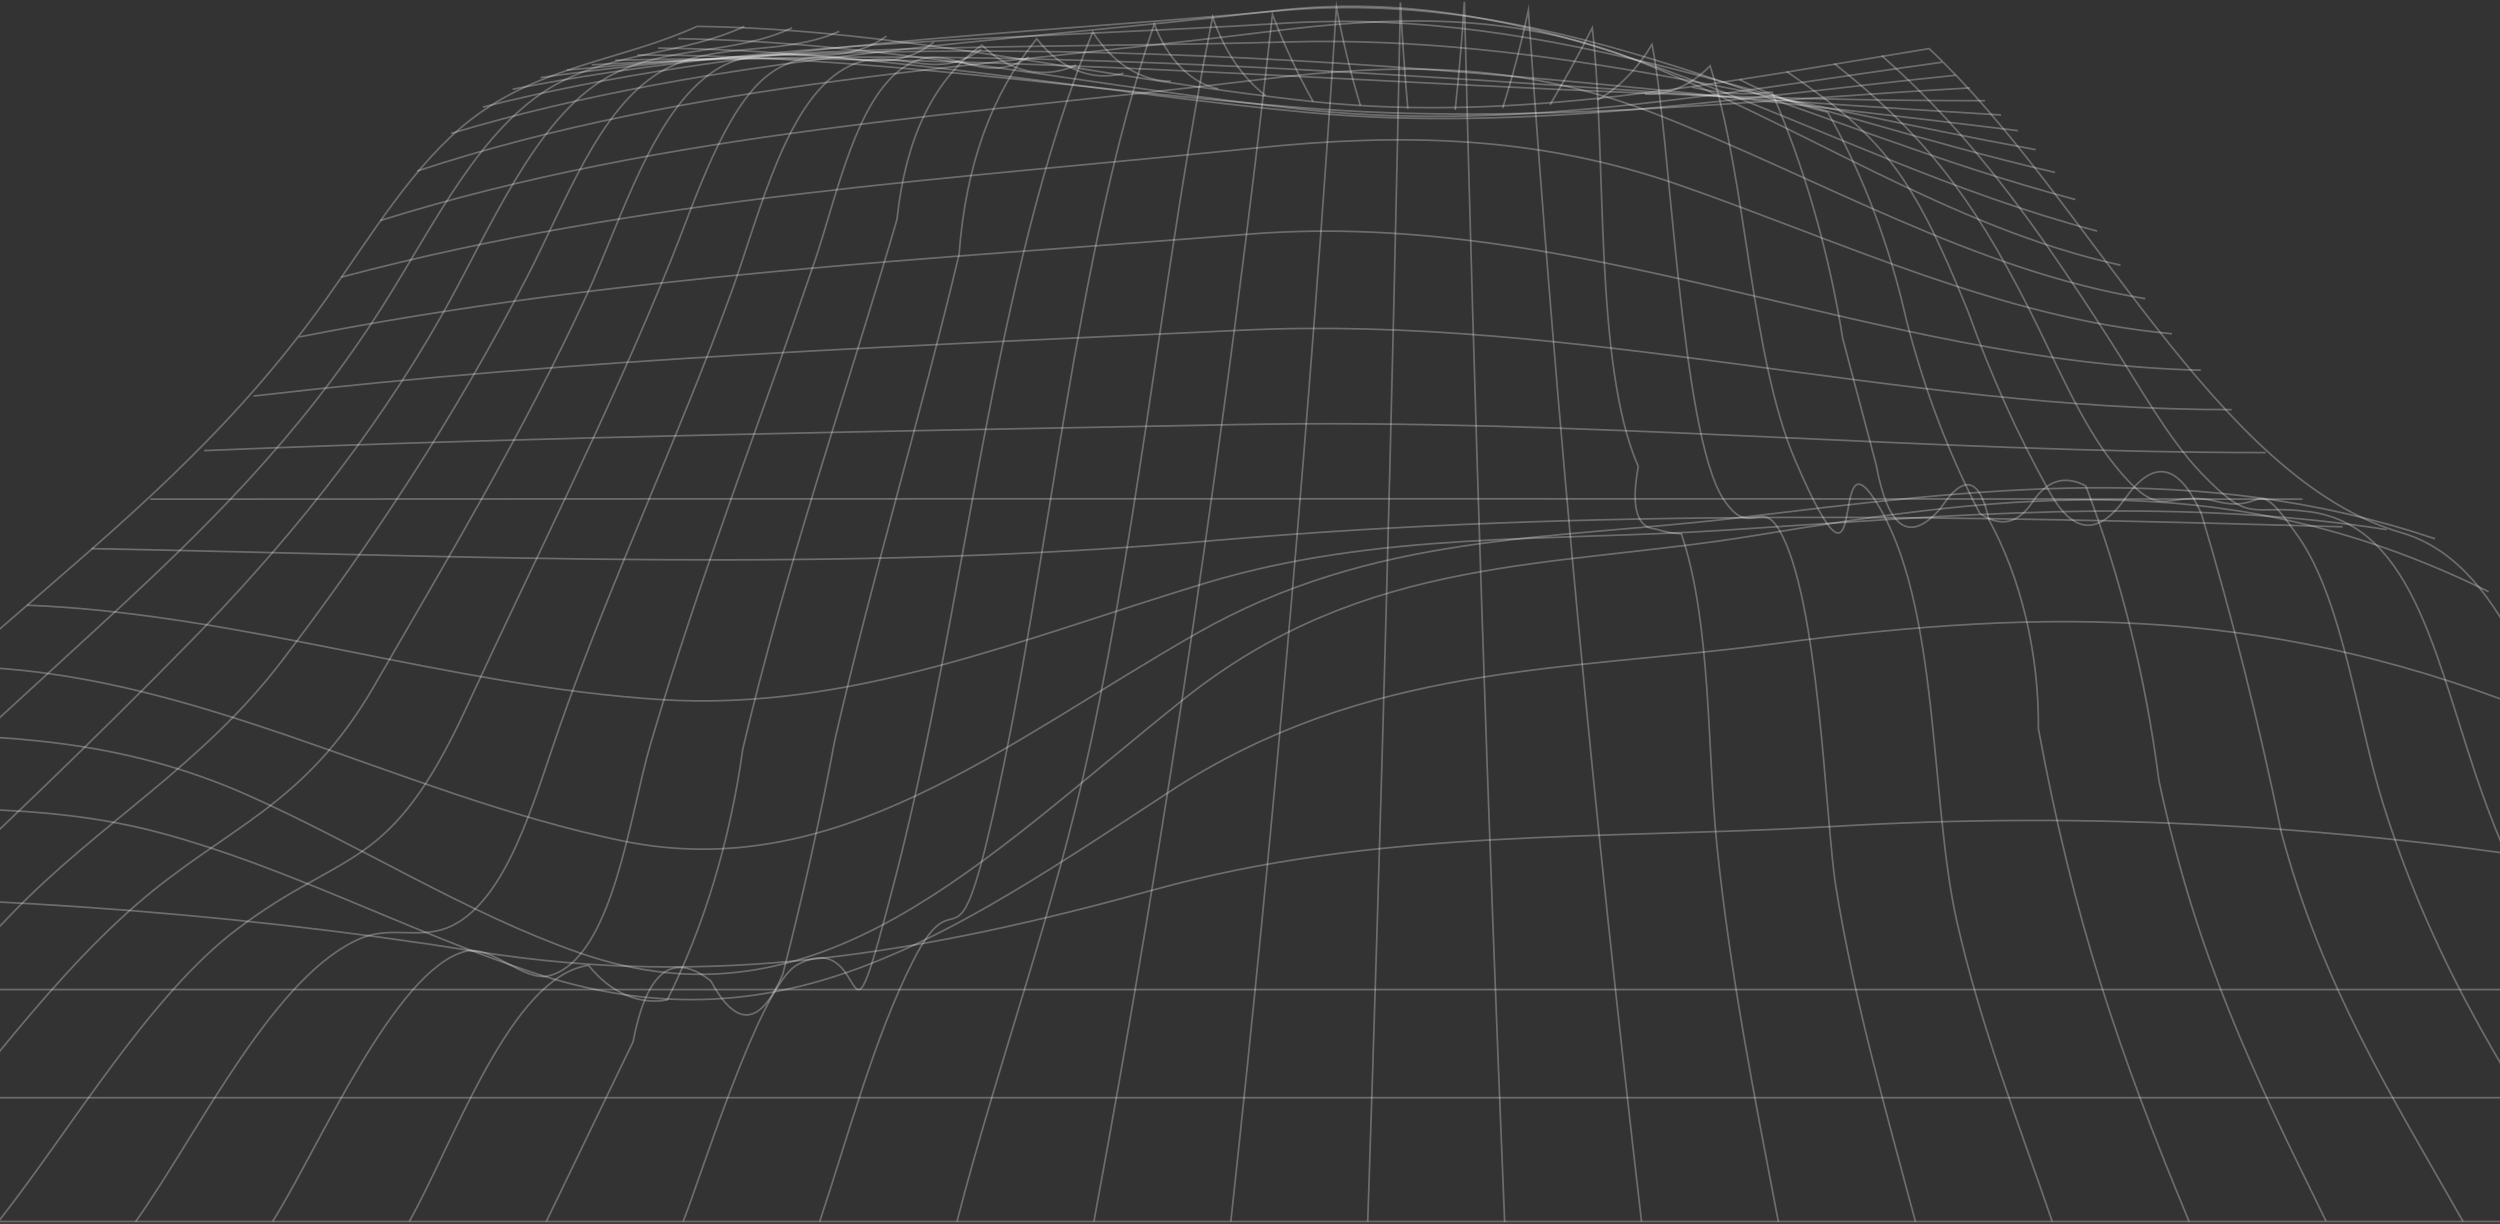 <svg width="1440" height="705" viewBox="0 0 1440 705" fill="none" xmlns="http://www.w3.org/2000/svg">
<rect x="0" y="0" width="1440" height="705" fill="#333333" stroke="none"/>
<path d="M401.494 15.199C520.729 16.643 637.58 45.91 756.319 58.522C875.554 71.086 992.803 47.114 1111.18 28.003C1202.69 113.784 1276.55 275.958 1383.17 306.814C1447.49 325.443 1466.76 420.803 1502.04 492.72C1542.58 575.323 1602.76 637.228 1655.19 703.561H-395C-262.251 588.834 -129.502 474.107 3.247 359.38C68.992 302.241 131.889 250.782 187.433 172.896C214.095 135.542 238.24 94.336 271.427 68.727C311.802 37.583 358.105 34.887 401.494 15.199Z" stroke="white" stroke-opacity="0.28" stroke-miterlimit="10"/>
<path d="M-312.493 632.269H1598.89" stroke="white" stroke-opacity="0.28" stroke-miterlimit="10"/>
<path d="M-240.457 569.978H1549.63" stroke="white" stroke-opacity="0.28" stroke-miterlimit="10"/>
<path d="M-177.031 515.155C-24.144 515.155 123.476 523.964 275.369 548.177C410.635 569.742 531.891 549.188 664.64 512.507C793.215 476.934 923.546 483.625 1053.91 476.164C1204.93 466.99 1356.22 475.425 1506.31 501.387" stroke="white" stroke-opacity="0.28" stroke-miterlimit="10"/>
<path d="M-120.721 466.535C-49.114 466.535 23.09 460.903 93.803 480.109C165.775 499.653 234.865 536.237 306.142 559.969C449.158 607.577 544.845 540.329 673.553 456.089C787.423 381.621 900.531 386.916 1022.58 370.742C1182.03 349.609 1312.36 349.369 1467.89 413.391" stroke="white" stroke-opacity="0.28" stroke-miterlimit="10"/>
<path d="M-70.412 423.018C3.547 423.018 70.716 426.147 142.257 457.821C206.479 486.318 268.349 525.983 333.763 548.848C471.546 596.985 565.842 495.368 681.533 402.944C786.924 318.704 894.799 327.562 1011.12 308.403C1162.15 283.564 1287.05 268.593 1433.48 340.847" stroke="white" stroke-opacity="0.28" stroke-miterlimit="10"/>
<path d="M-25.204 383.978C108.307 384.989 228.006 457.339 358.437 484.344C481.514 509.76 577.863 428.601 688.686 365.156C791.096 306.573 892.579 311.146 1000.65 298.294C1138.3 281.831 1266.42 264.598 1402.61 310.328" stroke="white" stroke-opacity="0.28" stroke-miterlimit="10"/>
<path d="M15.698 348.6C138.544 353.414 258.376 395.245 380.923 402.995C489.924 409.879 589.751 367.47 695.208 335.603C793.081 306.239 891.848 311.871 991.244 305.517C1119.42 297.382 1246.77 285.3 1374.72 305.036" stroke="white" stroke-opacity="0.28" stroke-miterlimit="10"/>
<path d="M52.763 316.009C270.633 320.149 483.336 330.45 701.04 311.195C915.267 292.615 1134.92 297.284 1349.35 303.445" stroke="white" stroke-opacity="0.28" stroke-miterlimit="10"/>
<path d="M86.581 287.513C499.798 287.224 913.015 287.224 1326.23 287.513" stroke="white" stroke-opacity="0.28" stroke-miterlimit="10"/>
<path d="M117.584 259.546C315.515 251.362 513.347 248.426 711.344 244.575C909.341 240.724 1106.94 260.701 1305.07 260.701" stroke="white" stroke-opacity="0.28" stroke-miterlimit="10"/>
<path d="M146.064 228.111C335.814 206.016 525.597 199.228 715.745 190.179C907.847 181.032 1094.19 236.246 1285.43 235.957" stroke="white" stroke-opacity="0.28" stroke-miterlimit="10"/>
<path d="M172.364 194.077C354.132 158.214 536.893 149.357 720.019 134.82C908.61 119.849 1081.04 208.903 1267.67 213.235" stroke="white" stroke-opacity="0.28" stroke-miterlimit="10"/>
<path d="M196.676 159.61C370.329 113.398 547.758 103.338 723.863 85.19C807.626 76.573 885.361 77.969 967.699 106.707C1062.59 139.874 1152.95 183.342 1251.05 192.247" stroke="white" stroke-opacity="0.28" stroke-miterlimit="10"/>
<path d="M219.229 126.974C385.099 75.13 558.355 66.273 727.437 45.622C805.769 35.995 877.045 35.754 953.323 65.503C1048.31 102.568 1137.04 155.808 1235.65 172.03" stroke="white" stroke-opacity="0.28" stroke-miterlimit="10"/>
<path d="M240.228 98.529C398.778 46.252 568.556 38.55 730.783 18.188C801.596 9.282 869.891 6.924 939.445 33.544C1035.03 70.224 1122.77 131.214 1221.4 152.731" stroke="white" stroke-opacity="0.28" stroke-miterlimit="10"/>
<path d="M259.803 76.863C413.551 30.796 577.202 24.731 733.864 6.246C906.093 -14.116 1042.15 89.234 1207.92 133.087" stroke="white" stroke-opacity="0.28" stroke-miterlimit="10"/>
<path d="M278.119 61.652C427.892 23.961 584.952 20.351 736.779 6.198C900.429 -8.869 1037.02 72.965 1195.4 114.94" stroke="white" stroke-opacity="0.28" stroke-miterlimit="10"/>
<path d="M295.278 51.398C441.275 22.516 592.207 22.516 739.496 13.37C894.635 3.743 1032.02 63.914 1183.71 99.343" stroke="white" stroke-opacity="0.28" stroke-miterlimit="10"/>
<path d="M311.405 44.71C453.825 23.866 599.028 28.15 741.978 24.155C889.201 20.063 1027.15 59.632 1172.55 86.204" stroke="white" stroke-opacity="0.28" stroke-miterlimit="10"/>
<path d="M326.539 40.374C605.219 13.08 884.959 41.337 1162.35 75.274" stroke="white" stroke-opacity="0.28" stroke-miterlimit="10"/>
<path d="M340.85 37.346C610.091 21.894 883.505 50.199 1152.58 66.228" stroke="white" stroke-opacity="0.28" stroke-miterlimit="10"/>
<path d="M354.327 34.698C616.844 28.247 880.388 58.381 1143.37 57.996" stroke="white" stroke-opacity="0.28" stroke-miterlimit="10"/>
<path d="M367.08 31.711C495.59 31.47 622.708 51.784 750.853 62.134C878.998 72.483 1007.04 57.753 1134.66 50.629" stroke="white" stroke-opacity="0.28" stroke-miterlimit="10"/>
<path d="M379.134 27.713C504.497 28.965 627.939 52.889 752.772 64.731C877.605 76.573 1002.14 55.97 1126.41 43.358" stroke="white" stroke-opacity="0.28" stroke-miterlimit="10"/>
<path d="M390.595 22.275C512.911 24.008 632.842 50.82 754.594 63.432C876.347 76.044 997.371 52.505 1118.59 35.85" stroke="white" stroke-opacity="0.28" stroke-miterlimit="10"/>
<path d="M1083.85 32.048C1136.85 78.597 1173.94 131.644 1216.11 197.207C1232 221.949 1248.93 252.709 1267.94 272.493C1297.09 302.82 1295.7 290.16 1330.11 294.733C1392.31 302.916 1403.67 384.942 1430.76 459.843C1466.5 558.717 1521.71 627.216 1576.5 703.562" stroke="white" stroke-opacity="0.28" stroke-miterlimit="10"/>
<path d="M1056.56 36.624C1106.41 76.048 1134.59 110.563 1168.71 177.907C1183.68 207.415 1198.72 243.999 1218.12 268.019C1246.58 303.208 1246.61 281.257 1277.01 288.863C1306.62 296.228 1297.12 270.667 1324.05 309.418C1349.75 346.435 1358.06 416.715 1372.8 463.457C1403.5 560.694 1447.72 625.92 1497.47 703.613" stroke="white" stroke-opacity="0.28" stroke-miterlimit="10"/>
<path d="M1029.2 41.244C1084.51 78.983 1101.4 99.73 1133.86 180.12C1146.78 216.224 1162.16 250.349 1179.77 281.978C1193.44 307.426 1208.14 309.239 1223.89 287.417C1240.29 263.894 1255 266.734 1268 295.938C1285.89 355.709 1301.27 417.004 1314.04 479.485C1338.05 569.164 1377.27 630.299 1418.7 703.563" stroke="white" stroke-opacity="0.28" stroke-miterlimit="10"/>
<path d="M1001.98 45.814C1018.47 54.316 1035.47 60.616 1052.75 64.636C1072.96 100.258 1088.39 141.08 1098.23 184.979C1108.51 224.652 1122.7 261.946 1140.36 295.694C1152.32 303.974 1162.5 301.711 1170.89 288.907C1179.2 276.584 1189.36 273.567 1201.4 279.857C1221.64 332.764 1235.87 390.081 1243.53 449.589C1265.36 551.592 1297.81 617.829 1339.78 703.32" stroke="white" stroke-opacity="0.28" stroke-miterlimit="10"/>
<path d="M974.687 50.196C989.845 53.955 1005.27 54.909 1020.59 53.036C1039.54 96.823 1053.35 144.875 1061.46 195.234C1067.89 219.399 1074.29 243.563 1080.67 267.728C1087.56 304.89 1099.94 313.25 1117.8 292.808C1131.05 272.719 1140.31 274.885 1145.59 299.306C1164.32 333.574 1174.39 376.133 1174.14 419.89C1194.61 530.606 1220.74 606.951 1260.92 703.563" stroke="white" stroke-opacity="0.28" stroke-miterlimit="10"/>
<path d="M947.394 54.192C960.823 54.902 974.041 49.186 985.019 37.922C1006.48 105.073 1008.2 205.247 1034.27 265.707C1077.63 365.929 1053.28 246.886 1079.84 287.802C1117.7 346.096 1111.21 460.47 1127.27 531.28C1140.85 591.211 1162.88 647.291 1182.06 703.563" stroke="white" stroke-opacity="0.28" stroke-miterlimit="10"/>
<path d="M920.1 57.607C932.228 50.827 943.03 39.837 951.565 25.596C962.263 78.547 968.125 249.723 992.535 287.222C1007.8 310.809 1013.77 287.222 1024.4 304.551C1048.05 343.061 1051.36 473.513 1057.52 511.108C1068.28 577.537 1086.4 640.068 1103.29 703.657" stroke="white" stroke-opacity="0.28" stroke-miterlimit="10"/>
<path d="M892.81 60.352C901.356 45.911 909.371 31.47 917.154 16.018C925.699 89.908 917.817 209.914 943.651 268.69C939.367 291.924 942.679 303.926 953.587 304.696C958.476 306.277 963.454 307.211 968.459 307.488C985.748 358.321 983.33 432.645 988.961 487.088C996.711 561.99 1010.46 630.922 1024.33 703.706" stroke="white" stroke-opacity="0.28" stroke-miterlimit="10"/>
<path d="M865.521 62.231C871.323 43.964 876.269 25.147 880.326 5.911C896.886 244.671 917.719 464.466 945.508 703.563" stroke="white" stroke-opacity="0.28" stroke-miterlimit="10"/>
<path d="M838.194 63.338C840.402 42.639 842.169 21.86 843.494 1C849.257 236.102 856.941 468.653 866.678 703.803" stroke="white" stroke-opacity="0.28" stroke-miterlimit="10"/>
<path d="M810.905 62.615C809.116 42.237 807.692 21.827 806.632 1.385C801.929 235.765 795.669 469.23 787.82 703.562" stroke="white" stroke-opacity="0.28" stroke-miterlimit="10"/>
<path d="M783.612 60.931C778.051 42.517 773.435 23.532 769.8 4.129C754.498 239.039 734.427 470.001 708.957 703.563" stroke="white" stroke-opacity="0.28" stroke-miterlimit="10"/>
<path d="M756.319 58.521C747.554 42.802 739.73 26.021 732.935 8.362C706.843 242.494 672.518 474.53 630.095 703.559" stroke="white" stroke-opacity="0.28" stroke-miterlimit="10"/>
<path d="M729.025 55.056C715.804 45.019 705.105 29.165 698.455 9.759C670.666 148.924 657.716 291.266 627.775 430.142C607.637 523.576 575.046 611.378 551.232 703.561" stroke="white" stroke-opacity="0.28" stroke-miterlimit="10"/>
<path d="M701.735 51.157C694 49.574 686.63 45.362 680.225 38.863C673.82 32.364 668.56 23.762 664.871 13.755C618.502 149.117 604.922 323.277 572.132 468.796C550.008 566.948 552.094 501.626 525.763 553.806C503.34 598.189 488.535 654.461 472.173 703.561" stroke="white" stroke-opacity="0.28" stroke-miterlimit="10"/>
<path d="M674.444 46.825C665.999 46.812 657.646 44.285 649.899 39.401C642.152 34.516 635.175 27.377 629.399 18.424C571.04 161.295 556.169 349.704 515.827 505.235C483.402 630.392 503.904 531.181 459.058 555.828C437.595 567.621 403.083 679.973 393.478 703.561" stroke="white" stroke-opacity="0.28" stroke-miterlimit="10"/>
<path d="M647.154 42.205C638.334 44.641 629.248 44.121 620.587 40.685C611.926 37.248 603.919 30.985 597.174 22.372C571.141 53.95 556.226 95.348 552.428 146.566C529.905 241.011 502.746 331.172 480.92 426.051C472.352 471.781 462.328 516.854 450.846 561.268C437.973 591.081 424.161 592.317 409.411 564.975C387.331 547.709 372.404 559.423 364.632 600.115L314.685 703.562" stroke="white" stroke-opacity="0.28" stroke-miterlimit="10"/>
<path d="M619.861 37.489C610.797 41.66 601.201 42.791 591.793 40.798C582.385 38.806 573.41 33.741 565.542 25.984C537.897 45.785 521.602 79.272 516.656 126.447C486.847 228.209 452.401 326.986 427.825 431.54C420.634 483.659 405.802 532.913 384.337 575.952C376.245 577.439 368.029 576.433 360.223 572.999C352.416 569.566 345.194 563.782 339.028 556.023C294.579 562.185 262.187 656.245 235.823 703.468" stroke="white" stroke-opacity="0.28" stroke-miterlimit="10"/>
<path d="M592.534 32.865C563.851 51.494 546.595 21.601 520.926 38.497C493.137 56.837 482.141 112.436 469.456 149.983C437.56 243.706 403.214 332.086 374.829 428.12C362.773 468.748 353.201 551.832 316.636 561.941C301.731 566.033 283.183 543.986 267.815 548.03C227.043 558.86 183.357 661.97 157.026 703.561" stroke="white" stroke-opacity="0.28" stroke-miterlimit="10"/>
<path d="M565.241 28.389C537.187 48.799 516.189 25.26 489.327 38.017C453.192 55.25 437.857 122.594 421.264 168.372C389.898 254.634 352.107 333.338 321.669 420.563C307.328 461.72 292.191 517.8 260.196 533.3C243.205 541.532 226.214 533.3 208.925 540.04C158.647 560.017 115.226 651.092 78.13 703.706" stroke="white" stroke-opacity="0.28" stroke-miterlimit="10"/>
<path d="M537.952 24.346C505.063 49.618 475.452 18.907 443.093 42.687C417.193 61.941 400.036 116.481 386.291 150.369C350.156 239.471 308.191 321.834 268.612 407.663C224.362 503.648 199.058 488.148 136.989 534.889C86.148 573.062 41.865 649.119 -0.728 703.37" stroke="white" stroke-opacity="0.28" stroke-miterlimit="10"/>
<path d="M510.658 20.832C477.537 44.082 443.257 20.014 411.594 40.713C376.088 63.915 358.07 126.204 337.866 170.105C301.135 249.724 257.945 321.545 215.55 395.051C175.342 464.753 130.429 476.162 79.026 520.641C22.72 569.355 -28.485 643.968 -79.591 703.562" stroke="white" stroke-opacity="0.28" stroke-miterlimit="10"/>
<path d="M483.369 18.04C449.884 33.107 412.06 22.854 380.463 41.387C344.692 62.615 325.482 117.347 303.556 159.612C261.26 241.445 214.659 311.966 162.46 380.561C116.356 441.118 57.136 474.092 6.56 526.562C-49.017 584.326 -103.468 644.594 -158.449 703.562" stroke="white" stroke-opacity="0.28" stroke-miterlimit="10"/>
<path d="M456.211 16.064C421.367 32.19 383.345 25.691 349.793 44.513C307.994 68.245 281.531 133.711 254.603 181.319C213.566 254.006 162.461 315.622 109.533 369.728C-3.376 485.257 -122.877 590.1 -237.144 703.56" stroke="white" stroke-opacity="0.28" stroke-miterlimit="10"/>
<path d="M428.787 15.199C392.983 31.758 353.735 29.64 319.123 49.28C276.563 73.589 250.463 128.803 220.721 175.833C172.53 251.986 116.224 306.621 56.308 361.546C-67.918 475.374 -192.066 589.379 -316.137 703.561" stroke="white" stroke-opacity="0.28" stroke-miterlimit="10"/>
</svg>
